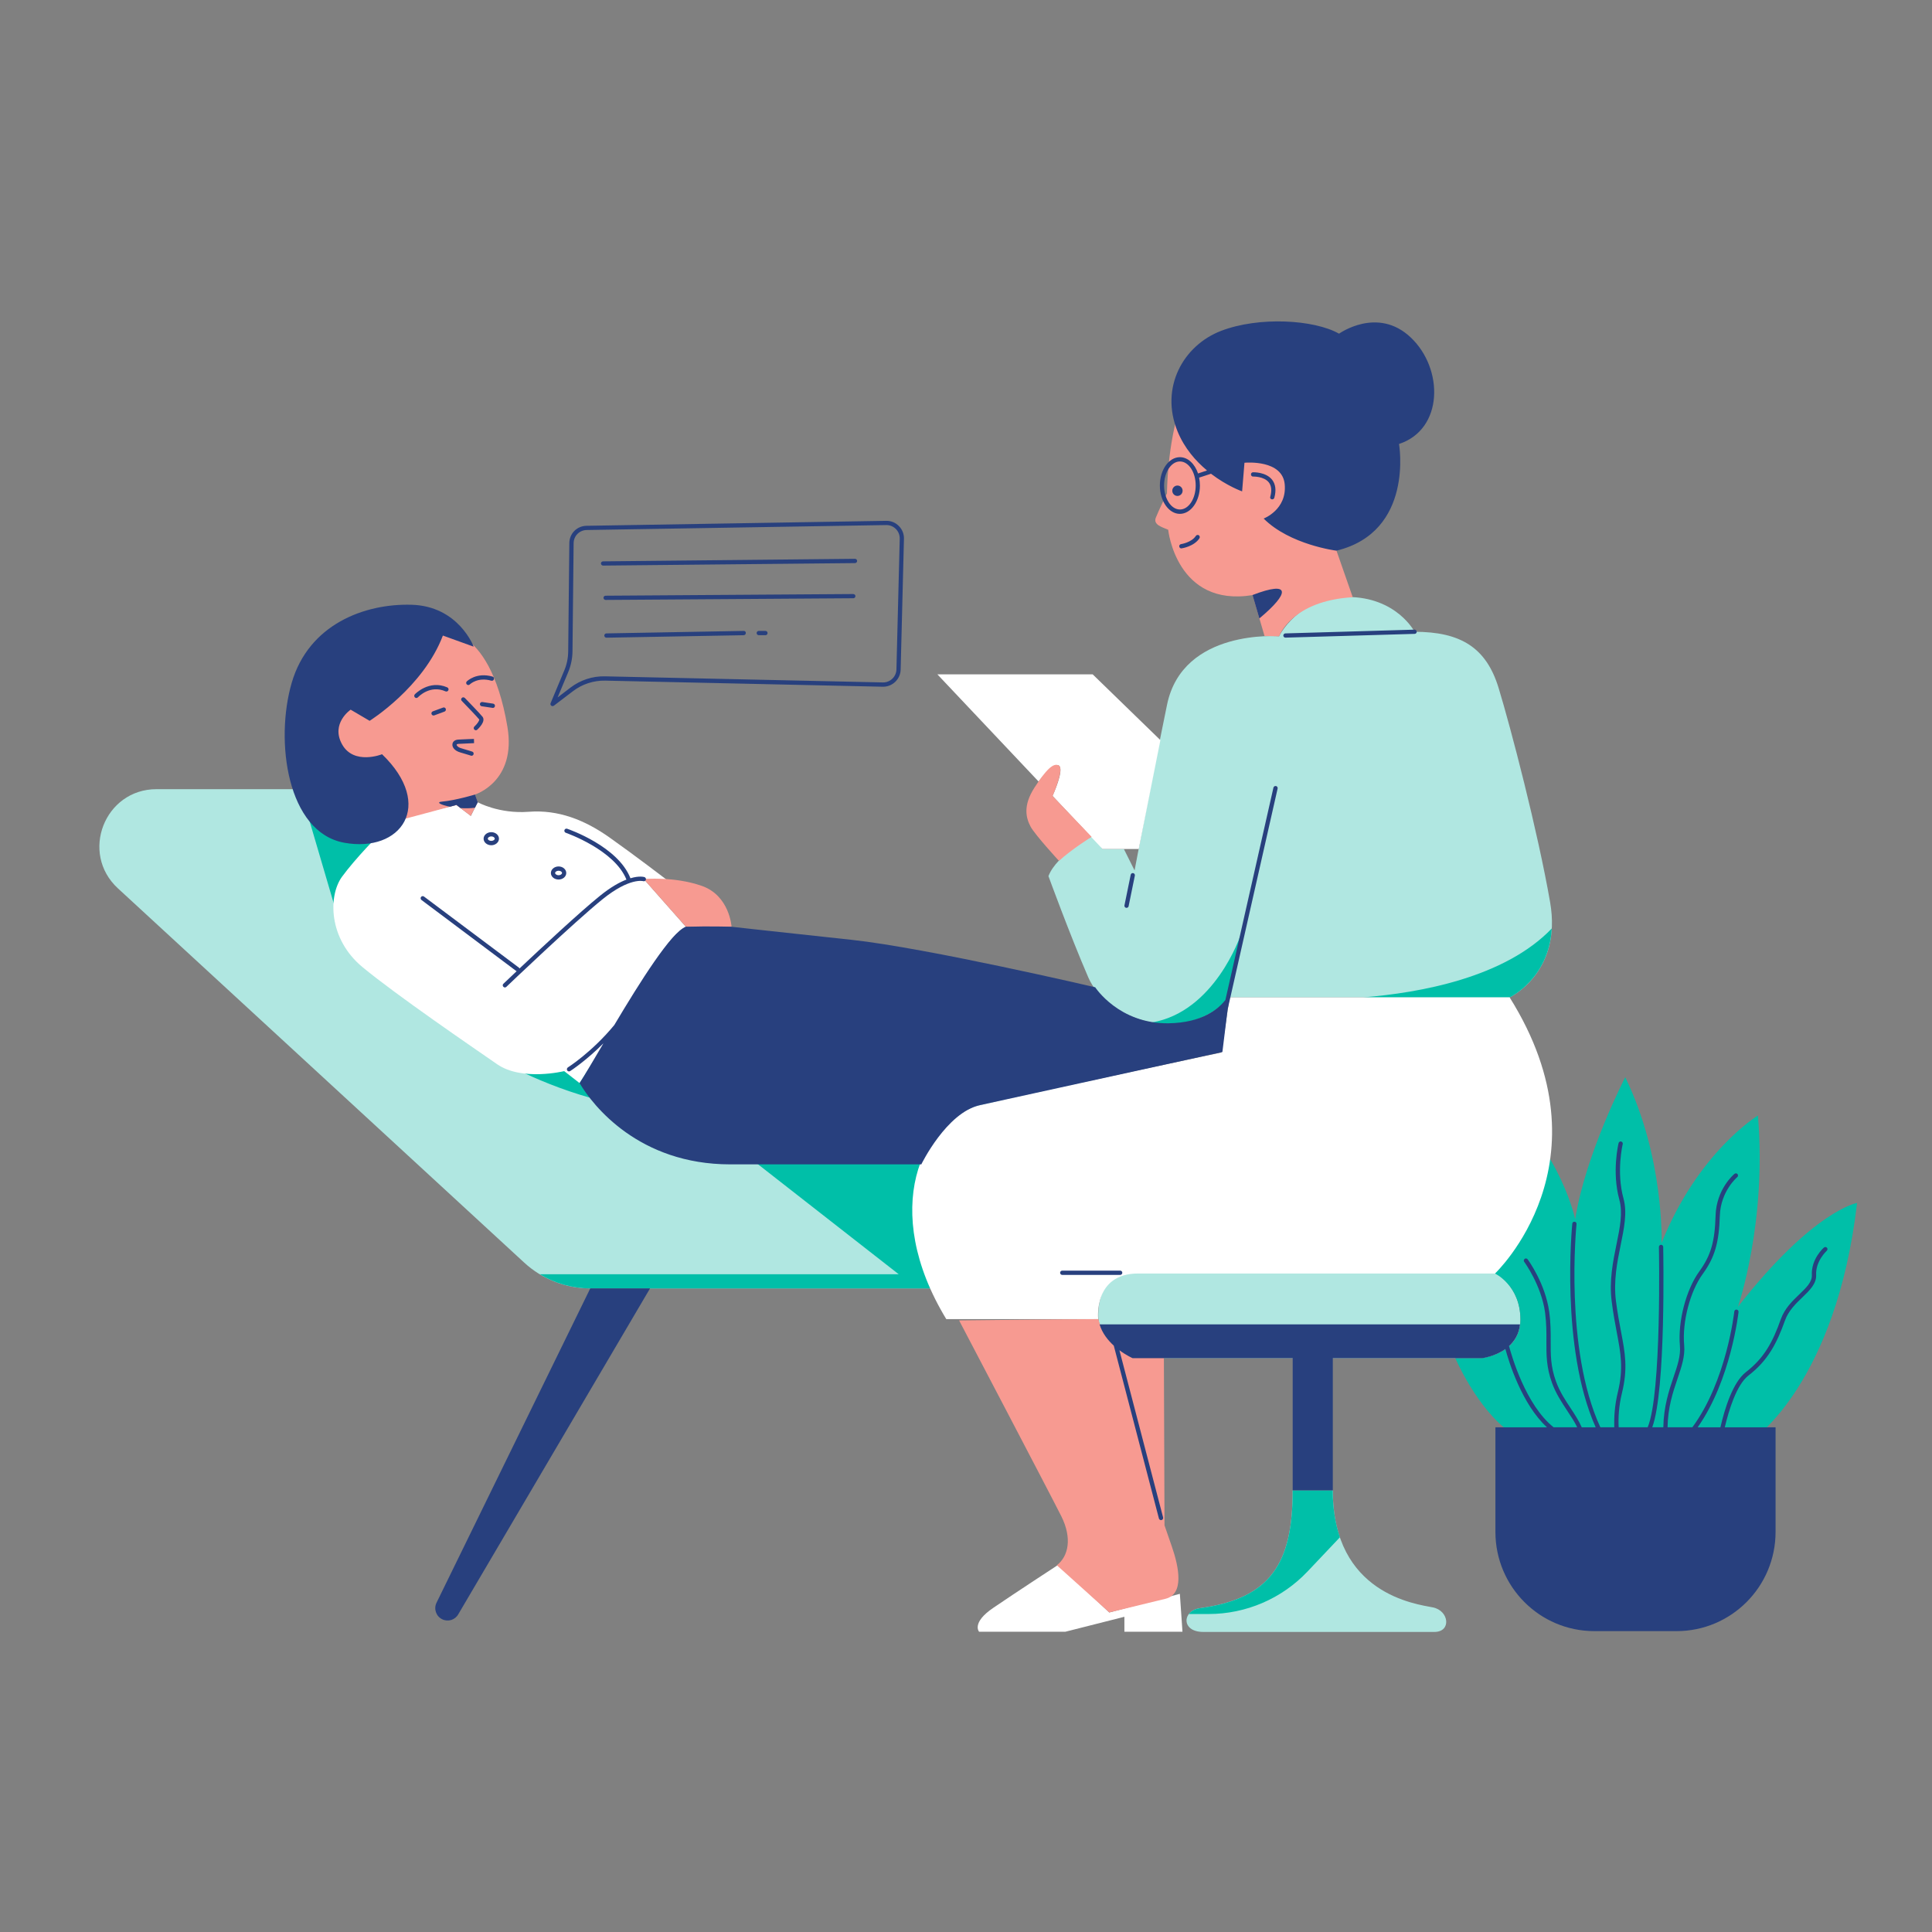 <svg xmlns="http://www.w3.org/2000/svg" xmlns:xlink="http://www.w3.org/1999/xlink" width="150" zoomAndPan="magnify" viewBox="0 0 112.5 112.5" height="150" preserveAspectRatio="xMidYMid meet" version="1.0"><rect x="0" y="0" width="112.5" height="112.5" fill="#808080" stroke="none"/><defs><clipPath id="2ee94a13d4"><path d="M 5 34 L 91 34 L 91 95.051 L 5 95.051 Z M 5 34 " clip-rule="nonzero"/></clipPath><clipPath id="eaa9f96bc8"><path d="M 17 45 L 108.145 45 L 108.145 94 L 17 94 Z M 17 45 " clip-rule="nonzero"/></clipPath><clipPath id="1b7a2c93a4"><path d="M 19 39 L 91 39 L 91 95.051 L 19 95.051 Z M 19 39 " clip-rule="nonzero"/></clipPath></defs><g clip-path="url(#2ee94a13d4)"><path fill="#b0e7e1" d="M 88.535 76.848 C 88.535 78.836 86.301 79.086 86.301 79.086 L 65.949 79.086 C 65.949 79.086 64.215 78.34 63.965 76.848 C 63.965 76.848 63.855 75.867 64.305 75.023 L 34.375 75.023 C 32.949 75.023 31.574 74.488 30.523 73.52 L 6.867 51.73 C 4.637 49.676 6.09 45.953 9.113 45.953 L 22.809 45.953 L 45.516 62.953 L 86.172 62.953 L 86.172 74.113 L 87.043 74.113 C 87.047 74.113 88.535 74.859 88.535 76.848 Z M 90.262 52.531 C 89.547 48.418 87.98 42.406 87.262 40.055 C 86.543 37.703 85.047 36.789 82.371 36.789 C 82.371 36.789 81.328 34.762 78.457 34.762 C 75.586 34.762 74.48 37.051 74.48 37.051 C 74.48 37.051 68.871 36.594 67.957 41.035 C 67.043 45.48 66.066 50.684 66.066 50.684 L 65.445 49.441 L 64.203 49.441 L 63.621 48.691 C 63.621 48.691 61.547 49.73 61.051 51.016 C 61.051 51.016 62.293 54.422 63.371 56.914 C 64.449 59.406 69 60.945 71.598 58.078 L 87.906 58.078 C 87.906 58.078 90.98 56.637 90.262 52.531 Z M 83.434 93.598 C 82.484 93.406 77.609 92.836 77.609 86.785 L 75.273 86.785 C 75.273 91.023 74 93.082 69.871 93.645 C 68.824 93.789 68.777 95.027 70.059 95.027 C 71.344 95.027 82.531 95.027 83.527 95.027 C 84.527 95.027 84.383 93.785 83.434 93.598 Z M 83.434 93.598 " fill-opacity="1" fill-rule="nonzero"/></g><g clip-path="url(#eaa9f96bc8)"><path fill="#00bfa8" d="M 108.137 70.047 C 106.918 80.547 102.102 83.785 102.102 83.785 L 87.945 83.414 C 85.984 82.004 84.742 79.082 84.742 79.082 L 86.301 79.082 C 86.301 79.082 88.535 78.848 88.535 76.844 C 88.535 74.844 87.051 74.156 87.051 74.156 L 87.492 64.055 C 90.934 67.184 91.723 71 91.723 71 C 92.309 67.238 94.637 62.727 94.637 62.727 C 96.914 67.395 96.754 72.379 96.754 72.379 C 98.871 67.078 102.363 64.957 102.363 64.957 C 102.895 71.215 101.199 76.094 101.199 76.094 C 105.594 70.473 108.137 70.047 108.137 70.047 Z M 42.109 66.211 L 52.332 74.199 L 31.434 74.199 C 32.312 74.734 33.328 75.023 34.375 75.023 L 56.023 75.023 L 64.07 67.746 L 55.883 64.227 Z M 75.273 86.785 C 75.273 91.023 74 93.082 69.867 93.645 C 69.57 93.688 69.355 93.816 69.227 93.984 L 70.375 93.984 C 72.555 93.984 74.641 93.09 76.141 91.504 L 78.023 89.516 C 77.766 88.758 77.605 87.859 77.605 86.785 Z M 72.23 54.477 C 72.23 54.477 70.738 58.91 67.082 59.535 C 68.586 59.809 70.234 59.48 71.477 58.203 Z M 90.359 54.066 C 87.629 56.914 82.727 57.809 79.363 58.078 L 87.906 58.078 C 87.906 58.078 90.195 57.004 90.359 54.066 Z M 17.48 45.953 L 19.691 53.48 L 22.281 53.359 L 23.961 46.812 L 22.809 45.949 L 17.48 45.949 Z M 40.48 60.004 L 29.883 60.246 L 29.34 61.883 C 29.34 61.883 32.609 63.762 36.605 64.43 C 40.602 65.102 40.48 60.004 40.48 60.004 Z M 40.48 60.004 " fill-opacity="1" fill-rule="nonzero"/></g><g clip-path="url(#1b7a2c93a4)"><path fill="#ffffff" d="M 87.055 74.156 C 87.055 74.156 68.531 74.156 66.277 74.156 C 63.648 74.156 63.949 76.812 63.949 76.812 L 55.102 76.812 C 51.227 70.438 53.656 65.164 57.07 64.355 C 60.48 63.543 71.125 61.285 71.125 61.285 L 71.598 58.078 L 87.906 58.078 C 93.926 67.68 87.055 74.156 87.055 74.156 Z M 61.664 44.582 C 61.992 44.828 61.289 46.344 61.289 46.344 L 64.199 49.438 L 66.309 49.438 L 67.57 43.098 L 63.625 39.266 L 54.582 39.266 L 60.477 45.508 C 60.477 45.508 61.332 44.336 61.664 44.582 Z M 38.824 51.23 C 38.824 51.23 36.914 49.77 35.48 48.758 C 34.047 47.746 32.512 47.137 30.785 47.27 C 29.062 47.402 27.816 46.715 27.816 46.715 L 27.418 47.512 L 26.578 46.875 L 22.258 47.91 L 22.109 48.559 C 22.109 48.559 20.711 49.961 19.91 51.059 C 19.113 52.164 19.113 54.664 21.109 56.316 C 23.109 57.969 27.504 60.969 28.953 61.973 C 30.406 62.973 32.852 62.371 32.852 62.371 L 33.75 63.07 C 33.75 63.07 37.797 56.664 38.547 55.465 C 39.293 54.262 39.938 53.965 39.938 53.965 L 37.492 51.195 Z M 64.594 93.895 L 61.617 91.121 C 61.617 91.121 59.113 92.754 57.832 93.629 C 56.551 94.5 57.012 95.016 57.012 95.016 L 62.035 95.016 L 65.473 94.145 L 65.473 95.016 L 68.855 95.016 L 68.703 92.809 Z M 64.594 93.895 " fill-opacity="1" fill-rule="nonzero"/></g><path fill="#f79a91" d="M 68.23 90.035 C 68.652 91.25 68.969 92.836 67.863 93.098 C 66.758 93.363 64.594 93.891 64.594 93.891 L 61.539 91.145 C 62.223 90.617 62.434 89.562 61.801 88.293 C 61.168 87.027 55.848 76.887 55.848 76.887 C 55.848 76.887 62.414 76.812 63.953 76.812 C 64.246 77.934 65.375 79.043 66.293 79.043 C 67.211 79.043 67.773 79.043 67.773 79.043 L 67.809 88.82 C 67.809 88.82 67.809 88.82 68.23 90.035 Z M 40.859 51.582 C 39.227 51.016 37.488 51.191 37.488 51.191 L 39.938 53.961 L 42.598 53.961 C 42.598 53.965 42.492 52.152 40.859 51.582 Z M 27.164 37.227 C 26.398 36.688 23.453 35.156 20.504 37.004 C 17.559 38.852 18.121 43.02 19.762 44.801 C 21.406 46.582 23.07 47.012 23.07 47.012 L 23.633 47.664 L 26.578 46.875 L 27.41 47.508 L 27.816 46.715 L 27.656 46.266 C 27.656 46.266 30.086 45.523 29.547 42.324 C 29.008 39.121 27.93 37.77 27.164 37.227 Z M 80.145 22.898 C 77.551 18.477 69.578 21.117 68.766 23.512 C 67.953 25.902 67.953 28.727 67.953 28.727 C 67.953 28.727 67.461 29.742 67.301 30.148 C 67.145 30.555 67.66 30.691 68.023 30.848 C 68.023 30.848 68.496 35.375 72.938 34.652 L 73.633 37.035 L 74.48 37.051 C 74.48 37.051 75.211 34.98 78.77 34.777 L 77.824 32.066 C 77.824 32.066 82.734 27.324 80.145 22.898 Z M 61.664 50.129 C 62.375 49.473 63.562 48.727 63.562 48.727 L 61.293 46.355 C 61.293 46.355 61.977 44.781 61.664 44.582 C 61.348 44.383 60.918 44.812 60.234 45.867 C 59.551 46.926 59.75 47.641 60.008 48.129 C 60.266 48.613 61.664 50.129 61.664 50.129 Z M 61.664 50.129 " fill-opacity="1" fill-rule="nonzero"/><path fill="#28407e" d="M 68.262 28.574 C 68.262 28.41 68.395 28.273 68.562 28.273 C 68.73 28.273 68.863 28.41 68.863 28.574 C 68.863 28.742 68.73 28.879 68.562 28.879 C 68.395 28.879 68.262 28.742 68.262 28.574 Z M 67.539 28.27 C 67.539 27.359 68.062 26.621 68.707 26.621 C 69.172 26.621 69.574 27.012 69.762 27.57 L 70.285 27.395 C 69.633 26.852 68.969 26.102 68.566 25.113 C 67.531 22.57 68.895 20.113 71.105 19.266 C 73.312 18.418 76.527 18.609 77.973 19.43 C 77.973 19.43 80.211 17.82 82.145 19.648 C 84.082 21.48 84.055 25.004 81.465 25.852 C 81.465 25.852 82.359 30.961 77.82 32.066 C 77.82 32.066 75.109 31.727 73.582 30.195 C 73.582 30.195 74.945 29.68 74.809 28.203 C 74.676 26.762 72.574 26.938 72.473 26.945 L 72.465 26.949 L 72.328 28.613 C 72.328 28.613 71.461 28.309 70.516 27.586 L 69.824 27.812 C 69.852 27.957 69.871 28.113 69.871 28.273 C 69.871 29.184 69.348 29.922 68.703 29.922 C 68.062 29.922 67.539 29.18 67.539 28.27 Z M 67.785 28.27 C 67.785 29.039 68.199 29.668 68.707 29.668 C 69.215 29.668 69.625 29.043 69.625 28.27 C 69.625 27.496 69.215 26.871 68.707 26.871 C 68.199 26.871 67.785 27.5 67.785 28.27 Z M 69.633 31.207 C 69.383 31.59 68.777 31.684 68.77 31.684 C 68.703 31.695 68.656 31.758 68.668 31.824 C 68.676 31.887 68.73 31.934 68.789 31.934 C 68.797 31.934 68.801 31.934 68.809 31.93 C 68.836 31.926 69.531 31.82 69.844 31.344 C 69.879 31.285 69.863 31.207 69.809 31.168 C 69.746 31.133 69.672 31.148 69.633 31.207 Z M 74.047 29.074 C 74.059 29.078 74.07 29.078 74.082 29.078 C 74.137 29.078 74.184 29.043 74.203 28.988 C 74.324 28.547 74.277 28.195 74.074 27.934 C 73.711 27.477 72.988 27.5 72.961 27.5 C 72.891 27.504 72.84 27.562 72.844 27.629 C 72.844 27.699 72.906 27.758 72.973 27.75 C 72.977 27.75 73.598 27.73 73.883 28.09 C 74.035 28.285 74.066 28.562 73.969 28.922 C 73.941 28.992 73.98 29.059 74.047 29.074 Z M 72.934 34.648 L 73.332 36.012 C 75.121 34.52 75.168 33.789 72.934 34.648 Z M 74.848 36.883 C 74.781 36.883 74.727 36.941 74.727 37.008 C 74.73 37.078 74.785 37.129 74.852 37.129 C 74.855 37.129 74.855 37.129 74.855 37.129 L 82.375 36.91 C 82.445 36.91 82.496 36.852 82.496 36.785 C 82.492 36.715 82.434 36.664 82.367 36.664 Z M 65.574 52.863 C 65.582 52.863 65.59 52.863 65.598 52.863 C 65.656 52.863 65.711 52.824 65.719 52.766 L 66.082 50.988 C 66.098 50.922 66.051 50.855 65.984 50.84 C 65.918 50.828 65.852 50.871 65.84 50.941 L 65.477 52.719 C 65.465 52.785 65.504 52.848 65.574 52.863 Z M 65.352 74.113 C 65.352 74.043 65.297 73.988 65.227 73.988 L 61.855 73.988 C 61.785 73.988 61.73 74.043 61.73 74.113 C 61.73 74.18 61.785 74.238 61.855 74.238 L 65.227 74.238 C 65.297 74.238 65.352 74.18 65.352 74.113 Z M 71.484 58.781 L 74.395 45.918 C 74.41 45.852 74.367 45.785 74.301 45.77 C 74.234 45.758 74.168 45.797 74.152 45.863 L 71.355 58.227 C 70.961 58.734 70.027 59.555 68.043 59.586 C 65.156 59.625 63.773 57.488 63.773 57.488 C 63.773 57.488 53.965 55.199 49.598 54.727 C 45.23 54.258 42.598 53.965 42.598 53.965 C 42.598 53.965 41.348 53.922 39.938 53.965 C 39.098 54.258 37.27 57.172 35.77 59.688 C 34.477 61.258 33.082 62.148 33.066 62.156 C 33.012 62.195 32.992 62.27 33.027 62.328 C 33.051 62.367 33.094 62.387 33.137 62.387 C 33.156 62.387 33.18 62.379 33.203 62.367 C 33.215 62.359 34.109 61.785 35.137 60.754 C 34.539 61.766 34.043 62.621 33.75 63.07 C 34.52 64.379 37.203 67.801 42.52 67.801 C 47.832 67.801 53.648 67.801 53.648 67.801 C 53.648 67.801 55.113 64.781 57.066 64.352 C 59.02 63.926 71.18 61.258 71.18 61.258 Z M 30.086 56.551 C 29.621 56.988 29.324 57.273 29.312 57.285 C 29.262 57.332 29.262 57.41 29.309 57.457 C 29.332 57.484 29.363 57.5 29.398 57.5 C 29.43 57.5 29.461 57.488 29.484 57.465 C 29.523 57.426 33.441 53.688 35.09 52.359 C 36.668 51.086 37.445 51.309 37.449 51.309 C 37.516 51.332 37.586 51.297 37.609 51.234 C 37.629 51.168 37.594 51.098 37.531 51.074 C 37.512 51.07 37.238 50.98 36.711 51.141 C 35.988 49.289 33.148 48.301 33.027 48.258 C 32.961 48.234 32.891 48.27 32.867 48.336 C 32.848 48.398 32.883 48.473 32.945 48.492 C 32.977 48.504 35.785 49.484 36.477 51.219 C 36.078 51.371 35.562 51.656 34.934 52.164 C 33.781 53.094 31.527 55.191 30.25 56.395 C 30.242 56.375 30.23 56.355 30.215 56.344 L 24.691 52.207 C 24.637 52.164 24.559 52.176 24.516 52.23 C 24.477 52.285 24.488 52.363 24.543 52.406 L 30.062 56.543 C 30.07 56.547 30.078 56.547 30.086 56.551 Z M 28.609 48.457 C 28.855 48.457 29.055 48.629 29.055 48.836 C 29.055 49.047 28.852 49.219 28.609 49.219 C 28.359 49.219 28.16 49.047 28.16 48.836 C 28.16 48.629 28.359 48.457 28.609 48.457 Z M 28.609 48.703 C 28.5 48.703 28.406 48.766 28.406 48.836 C 28.406 48.906 28.5 48.965 28.609 48.965 C 28.715 48.965 28.809 48.902 28.809 48.836 C 28.809 48.766 28.715 48.703 28.609 48.703 Z M 32.527 50.453 C 32.773 50.453 32.973 50.625 32.973 50.836 C 32.973 51.047 32.77 51.215 32.527 51.215 C 32.277 51.215 32.078 51.047 32.078 50.836 C 32.078 50.625 32.281 50.453 32.527 50.453 Z M 32.324 50.832 C 32.324 50.902 32.418 50.965 32.527 50.965 C 32.633 50.965 32.727 50.902 32.727 50.832 C 32.727 50.762 32.633 50.703 32.527 50.703 C 32.418 50.703 32.324 50.766 32.324 50.832 Z M 19.922 43.348 C 19.238 42.125 20.418 41.324 20.418 41.324 L 21.523 41.973 C 21.523 41.973 24.645 40.027 25.789 37.008 L 27.582 37.656 C 27.582 37.656 26.703 35.289 23.961 35.215 C 21.219 35.137 17.98 36.359 16.988 39.754 C 15.996 43.152 16.723 48.457 20.035 49.07 C 23.352 49.68 25.332 46.895 22.246 43.918 C 22.25 43.922 20.609 44.57 19.922 43.348 Z M 25.957 41.273 C 25.934 41.211 25.863 41.176 25.797 41.203 L 25.203 41.422 C 25.137 41.445 25.105 41.52 25.129 41.582 C 25.148 41.633 25.195 41.664 25.246 41.664 C 25.258 41.664 25.273 41.66 25.289 41.656 L 25.887 41.434 C 25.949 41.41 25.98 41.34 25.957 41.273 Z M 28.086 40.879 C 28.02 40.871 27.957 40.918 27.945 40.984 C 27.938 41.055 27.984 41.117 28.051 41.125 L 28.68 41.219 C 28.684 41.219 28.691 41.223 28.695 41.223 C 28.758 41.223 28.812 41.18 28.82 41.117 C 28.832 41.047 28.781 40.984 28.715 40.973 Z M 28.098 41.738 C 27.949 41.547 27.102 40.68 27.066 40.641 C 27.016 40.594 26.938 40.59 26.891 40.641 C 26.84 40.688 26.84 40.766 26.887 40.812 C 27.188 41.121 27.789 41.746 27.902 41.891 C 27.934 41.93 27.809 42.137 27.625 42.305 C 27.574 42.352 27.57 42.43 27.617 42.48 C 27.641 42.508 27.676 42.523 27.707 42.523 C 27.734 42.523 27.766 42.512 27.789 42.492 C 27.875 42.41 28.301 42.004 28.098 41.738 Z M 26.691 43.316 C 27.023 43.297 27.605 43.273 27.605 43.273 L 27.598 43.027 C 27.598 43.027 27.012 43.047 26.68 43.066 C 26.449 43.082 26.355 43.215 26.344 43.336 C 26.324 43.504 26.461 43.715 26.797 43.812 C 27.23 43.938 27.418 44 27.418 44 C 27.43 44.008 27.445 44.008 27.457 44.008 C 27.508 44.008 27.559 43.977 27.574 43.922 C 27.598 43.859 27.562 43.785 27.496 43.766 C 27.496 43.766 27.309 43.703 26.867 43.574 C 26.66 43.516 26.586 43.406 26.59 43.363 C 26.59 43.34 26.633 43.32 26.691 43.316 Z M 25.945 40.258 C 26.008 40.285 26.082 40.254 26.109 40.191 C 26.137 40.129 26.109 40.059 26.047 40.027 C 24.977 39.559 24.16 40.426 24.152 40.434 C 24.109 40.484 24.109 40.562 24.16 40.609 C 24.184 40.633 24.215 40.645 24.242 40.645 C 24.277 40.645 24.309 40.629 24.336 40.605 C 24.363 40.574 25.043 39.859 25.945 40.258 Z M 27.18 39.852 C 27.207 39.879 27.238 39.891 27.27 39.891 C 27.301 39.891 27.332 39.879 27.355 39.855 C 27.375 39.836 27.82 39.41 28.609 39.637 C 28.676 39.656 28.746 39.617 28.762 39.551 C 28.781 39.484 28.746 39.414 28.68 39.398 C 27.746 39.129 27.203 39.656 27.18 39.68 C 27.133 39.727 27.133 39.805 27.18 39.852 Z M 25.418 93.328 C 25.246 93.684 25.391 94.113 25.742 94.285 C 26.078 94.457 26.488 94.336 26.68 94.008 L 37.852 75.023 L 34.371 75.023 Z M 106.383 72.656 C 106.336 72.605 106.262 72.598 106.207 72.645 C 106.176 72.672 105.457 73.312 105.504 74.25 C 105.523 74.648 105.18 74.98 104.781 75.363 C 104.379 75.746 103.926 76.184 103.699 76.809 C 103.23 78.133 102.742 79.062 101.668 79.895 C 100.891 80.492 100.418 82.07 100.18 83.113 L 98.855 83.113 C 100.797 80.359 101.23 76.434 101.234 76.395 C 101.242 76.324 101.191 76.266 101.125 76.258 C 101.059 76.246 100.996 76.297 100.988 76.367 C 100.984 76.406 100.539 80.41 98.547 83.109 L 97.102 83.109 C 97.117 81.965 97.41 81.078 97.68 80.285 C 97.918 79.582 98.125 78.973 98.07 78.34 C 97.945 76.988 98.41 75.199 99.152 74.18 C 99.848 73.219 100.098 72.367 100.145 70.797 C 100.188 69.371 101.148 68.551 101.16 68.543 C 101.211 68.5 101.219 68.422 101.176 68.367 C 101.133 68.316 101.055 68.309 101 68.352 C 100.957 68.387 99.941 69.246 99.898 70.785 C 99.852 72.316 99.621 73.109 98.949 74.035 C 98.18 75.094 97.695 76.957 97.82 78.363 C 97.875 78.945 97.676 79.527 97.445 80.203 C 97.18 80.98 96.875 81.914 96.855 83.109 L 96.211 83.109 C 97.012 80.93 96.852 72.957 96.848 72.605 C 96.844 72.535 96.789 72.484 96.723 72.484 C 96.723 72.484 96.719 72.484 96.719 72.484 C 96.652 72.488 96.598 72.543 96.598 72.613 C 96.602 72.699 96.766 81.152 95.945 83.109 L 94.254 83.109 C 94.227 82.547 94.262 81.867 94.445 81.121 C 94.797 79.684 94.629 78.785 94.391 77.535 C 94.293 77.031 94.188 76.461 94.098 75.77 C 93.945 74.586 94.172 73.477 94.371 72.5 C 94.57 71.523 94.762 70.602 94.535 69.785 C 94.109 68.242 94.484 66.633 94.492 66.621 C 94.508 66.555 94.465 66.488 94.398 66.469 C 94.332 66.453 94.266 66.496 94.25 66.562 C 94.234 66.629 93.852 68.246 94.293 69.852 C 94.504 70.613 94.332 71.465 94.129 72.453 C 93.926 73.449 93.691 74.578 93.852 75.805 C 93.938 76.504 94.051 77.078 94.145 77.586 C 94.375 78.801 94.543 79.68 94.207 81.066 C 94.02 81.836 93.98 82.535 94 83.109 L 93.188 83.109 C 91.078 78.547 91.793 71.344 91.801 71.273 C 91.805 71.207 91.758 71.145 91.688 71.141 C 91.621 71.133 91.559 71.18 91.555 71.25 C 91.547 71.324 90.84 78.48 92.918 83.113 L 92.105 83.113 C 91.941 82.734 91.707 82.379 91.465 82.008 C 91.145 81.531 90.82 81.035 90.605 80.438 C 90.289 79.574 90.293 78.895 90.297 78.109 C 90.297 77.586 90.301 77.047 90.211 76.395 C 89.988 74.746 88.996 73.387 88.953 73.328 C 88.91 73.273 88.832 73.262 88.781 73.305 C 88.727 73.344 88.715 73.422 88.754 73.477 C 88.766 73.488 89.754 74.844 89.969 76.426 C 90.051 77.062 90.051 77.594 90.047 78.105 C 90.043 78.883 90.043 79.617 90.371 80.52 C 90.598 81.145 90.934 81.652 91.258 82.145 C 91.48 82.48 91.688 82.793 91.84 83.109 L 90.465 83.109 C 88.836 81.816 88.012 78.91 87.871 78.383 C 88.191 78.09 88.453 77.688 88.512 77.117 L 64.027 77.117 C 64.184 77.633 64.512 78.043 64.855 78.355 L 67.484 88.422 C 67.5 88.477 67.551 88.516 67.605 88.516 C 67.617 88.516 67.625 88.512 67.637 88.512 C 67.703 88.496 67.742 88.426 67.727 88.359 L 65.184 78.625 C 65.594 78.93 65.953 79.086 65.953 79.086 L 75.273 79.086 L 75.273 86.785 L 77.609 86.785 L 77.609 79.086 L 86.305 79.086 C 86.305 79.086 87.035 79 87.66 78.555 C 87.855 79.277 88.613 81.766 90.082 83.113 L 87.078 83.113 L 87.078 89.203 C 87.078 92.395 89.656 94.98 92.84 94.98 L 97.625 94.98 C 100.809 94.98 103.391 92.395 103.391 89.203 L 103.391 83.113 L 100.434 83.113 C 100.672 82.105 101.121 80.629 101.82 80.09 C 102.941 79.227 103.461 78.227 103.938 76.895 C 104.141 76.324 104.57 75.91 104.953 75.543 C 105.375 75.137 105.777 74.75 105.754 74.238 C 105.715 73.426 106.367 72.84 106.371 72.832 C 106.422 72.785 106.43 72.707 106.383 72.656 Z M 32.098 41.09 C 32.055 41.055 32.039 40.996 32.062 40.945 L 32.855 39.047 C 33.008 38.688 33.082 38.312 33.086 37.926 L 33.152 31.625 C 33.156 31.066 33.598 30.625 34.152 30.617 L 51.602 30.328 C 51.891 30.324 52.145 30.43 52.34 30.629 C 52.539 30.828 52.645 31.094 52.637 31.375 L 52.445 38.992 C 52.43 39.555 51.961 40 51.402 39.988 L 35.234 39.633 C 34.566 39.621 33.902 39.836 33.371 40.242 L 32.25 41.094 C 32.227 41.109 32.199 41.117 32.176 41.117 C 32.148 41.117 32.121 41.109 32.098 41.09 Z M 32.469 40.613 L 33.219 40.039 C 33.797 39.598 34.508 39.363 35.238 39.383 L 51.41 39.738 C 51.836 39.746 52.188 39.406 52.199 38.984 L 52.391 31.367 C 52.395 31.156 52.316 30.953 52.168 30.805 C 52.02 30.656 51.824 30.574 51.621 30.574 C 51.617 30.574 51.613 30.574 51.609 30.574 L 34.16 30.863 C 33.738 30.871 33.406 31.207 33.402 31.629 L 33.336 37.926 C 33.332 38.344 33.246 38.754 33.086 39.141 Z M 35.117 32.934 C 35.121 32.934 35.121 32.934 35.117 32.934 L 49.785 32.789 C 49.855 32.789 49.91 32.73 49.91 32.664 C 49.91 32.594 49.852 32.539 49.785 32.539 C 49.785 32.539 49.785 32.539 49.781 32.539 L 35.117 32.688 C 35.047 32.688 34.992 32.742 34.992 32.812 C 34.996 32.879 35.051 32.934 35.117 32.934 Z M 49.688 34.59 L 35.266 34.688 C 35.195 34.688 35.141 34.742 35.141 34.812 C 35.141 34.879 35.199 34.934 35.266 34.934 L 49.688 34.836 C 49.758 34.836 49.812 34.781 49.812 34.711 C 49.812 34.645 49.758 34.598 49.688 34.59 Z M 43.301 36.738 L 35.312 36.883 C 35.242 36.883 35.188 36.941 35.188 37.008 C 35.191 37.078 35.246 37.133 35.312 37.133 C 35.312 37.133 35.316 37.133 35.316 37.133 L 43.305 36.988 C 43.375 36.984 43.43 36.93 43.43 36.859 C 43.43 36.789 43.379 36.73 43.301 36.738 Z M 44.574 36.738 L 44.184 36.738 C 44.113 36.738 44.059 36.793 44.059 36.863 C 44.059 36.93 44.113 36.988 44.184 36.988 L 44.574 36.988 C 44.641 36.988 44.695 36.93 44.695 36.863 C 44.695 36.793 44.641 36.738 44.574 36.738 Z M 26.203 46.977 L 26.578 46.871 L 26.82 47.055 C 27.09 47.074 27.379 47.07 27.656 47.035 L 27.82 46.715 L 27.66 46.266 C 27.66 46.266 26.5 46.613 25.754 46.676 C 25.355 46.707 25.656 46.867 26.203 46.977 Z M 26.203 46.977 " fill-opacity="1" fill-rule="nonzero"/></svg>